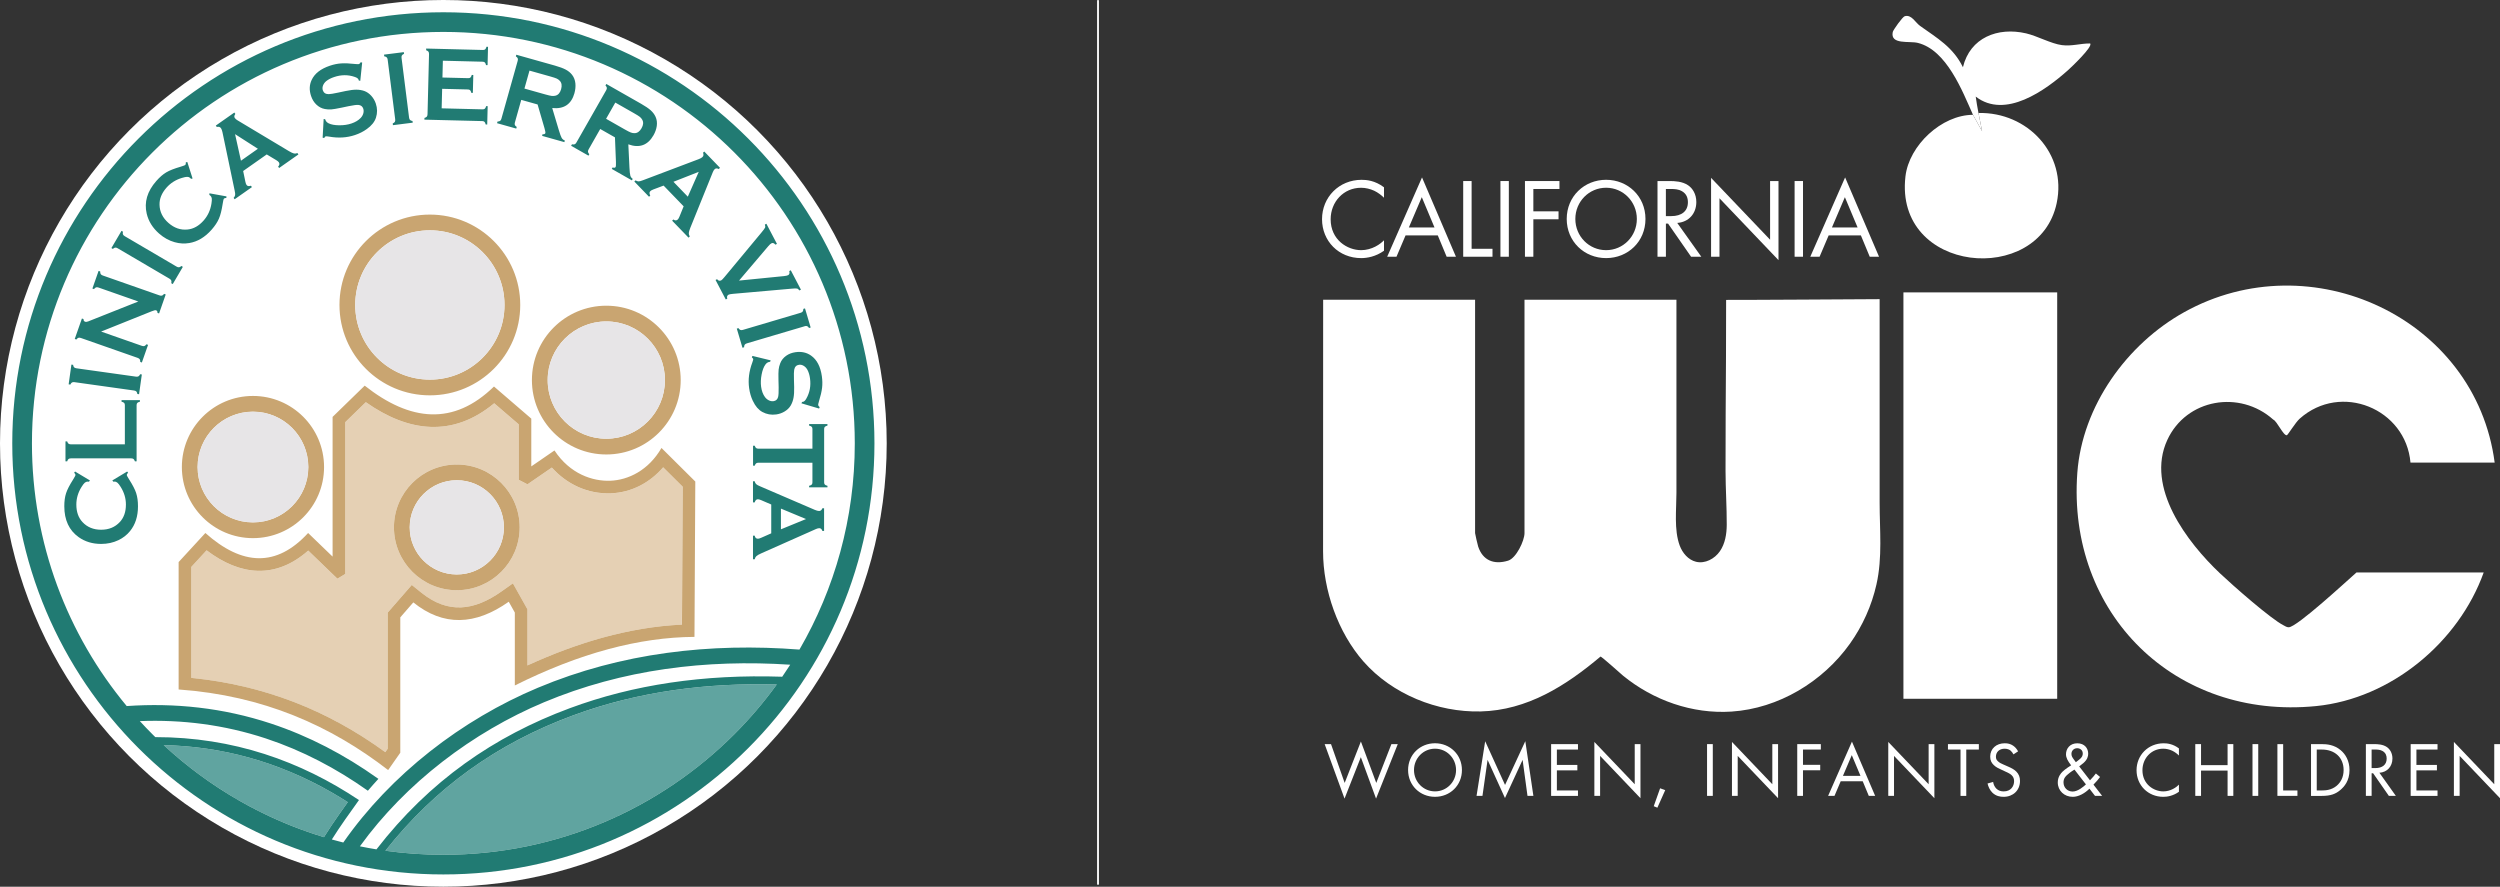 <svg xmlns="http://www.w3.org/2000/svg" id="Layer_2" data-name="Layer 2" viewBox="0 0 1365.72 484.4"><rect x="0" y="0" width="1365.72" height="484.4" fill="#333333" stroke="none"/><defs><style>      .cls-1, .cls-2 {        fill: none;      }      .cls-2 {        stroke: #fff;        stroke-miterlimit: 10;      }      .cls-3 {        fill: #c9a571;      }      .cls-4 {        fill: #e5d0b4;      }      .cls-5 {        fill: #60a4a0;      }      .cls-6 {        fill: #fff;      }      .cls-7 {        fill: #e7e5e7;      }      .cls-8 {        fill: #217b73;      }    </style></defs><g id="Layer_1-2" data-name="Layer 1"><g id="Fhf0kh"><g><path class="cls-6" d="M1362.82,252.73h-46c-2.55-29.49-38.02-44.04-60.52-24.02-2.32,2.06-6.44,8.89-6.99,9.03-1.88.48-5.32-7.6-7.47-8.53-18.29-16.34-47.49-11.4-57.88,11.17-11.94,25.94,10.8,55.82,28.84,72.87,6.62,6.26,27.58,24.78,34.67,28.35.96.48,1.66,1.07,2.84,1.07,4.43,0,31.82-25.39,37-29.93h69.5c-13.69,38.18-50.68,68.91-91.52,72.98-77.02,7.67-136.16-50.42-130.47-127.47,2.69-36.36,26.98-70.23,58.32-87.68,69.25-38.59,159.37,3.18,169.67,82.17Z"></path><rect class="cls-6" x="1039.82" y="159.73" width="84" height="222"></rect><path class="cls-6" d="M1077.82,62.73l4.99,8.99c-.66-3.31-1.38-6.67-1.99-9.99,26.77-.62,48.42,22.27,42.73,49.22-9.67,45.76-88.82,38.44-82.62-14.62,1.98-16.94,19.75-33.54,36.89-33.61Z"></path><path class="cls-6" d="M1077.82,62.73c-5.79-12.95-14.36-35.41-30.19-39.31-4.58-1.13-15.14,1.15-13.64-5.94.23-1.1,5.31-8.26,6.53-8.62,3.71-1.1,5.76,3.41,8.39,5.29,9.37,6.7,18.02,11.57,23.42,22.58,3.85-16.2,19.07-22.09,34.5-18.5,6.12,1.42,13.68,5.65,19.57,6.42,5.45.71,10.11-.96,15.41-.91,1.78,1.59-10.43,13.12-11.98,14.51-12.55,11.2-34.4,26.98-50.52,14.51.39,2.98.96,6.01,1.51,8.98.61,3.32,1.33,6.68,1.99,9.99l-4.99-8.99Z"></path></g></g><g><path class="cls-6" d="M756.06,108.02c-1.3-1.3-3.29-2.85-5.39-3.84-2.17-.99-4.71-1.61-7.13-1.61-9.55,0-16.62,7.69-16.62,17.23,0,11.22,9.11,16.86,16.68,16.86,2.79,0,5.52-.81,7.69-1.92,2.36-1.18,4.03-2.73,4.77-3.47v5.7c-4.59,3.29-9.36,4.03-12.46,4.03-12.28,0-21.39-9.3-21.39-21.26s9.24-21.51,21.64-21.51c2.48,0,7.25.31,12.21,4.09v5.7Z"></path><path class="cls-6" d="M785.45,128.6h-17.61l-4.96,11.66h-5.08l19.03-43.34,18.54,43.34h-5.08l-4.84-11.66ZM783.65,124.26l-6.94-16.55-7.07,16.55h14.01Z"></path><path class="cls-6" d="M803.92,98.9v37.01h11.41v4.34h-16v-41.35h4.59Z"></path><path class="cls-6" d="M824.26,98.9v41.35h-4.59v-41.35h4.59Z"></path><path class="cls-6" d="M851.91,103.24h-14.26v12.21h13.76v4.34h-13.76v20.46h-4.59v-41.35h18.85v4.34Z"></path><path class="cls-6" d="M855.88,119.61c0-12.34,9.61-21.39,21.51-21.39s21.51,9.05,21.51,21.39-9.55,21.39-21.51,21.39-21.51-9.11-21.51-21.39ZM860.59,119.61c0,9.49,7.5,17.05,16.8,17.05s16.8-7.56,16.8-17.05-7.5-17.05-16.8-17.05-16.8,7.56-16.8,17.05Z"></path><path class="cls-6" d="M912.11,98.9c2.79,0,6.94.19,10.04,2.29,2.42,1.61,4.53,4.77,4.53,9.18,0,6.32-4.15,10.97-10.42,11.41l13.14,18.47h-5.58l-12.58-18.1h-1.18v18.1h-4.59v-41.35h6.63ZM910.06,118.06h2.91c5.7,0,9.11-2.73,9.11-7.56,0-2.29-.68-4.59-3.29-6.08-1.86-1.05-3.97-1.18-5.95-1.18h-2.79v14.82Z"></path><path class="cls-6" d="M934.74,140.25v-43.09l32.24,33.79v-32.05h4.59v43.21l-32.24-33.79v31.93h-4.59Z"></path><path class="cls-6" d="M984.96,98.9v41.35h-4.59v-41.35h4.59Z"></path><path class="cls-6" d="M1016.58,128.6h-17.61l-4.96,11.66h-5.08l19.03-43.34,18.54,43.34h-5.08l-4.84-11.66ZM1014.78,124.26l-6.94-16.55-7.07,16.55h14.01Z"></path></g><g><path class="cls-6" d="M727.12,406.5l7.46,21.2,8.86-22.64,8.4,22.64,8.27-21.2h3.48l-11.87,29.77-8.31-22.64-8.91,22.64-10.86-29.77h3.48Z"></path><path class="cls-6" d="M769.22,420.66c0-8.44,6.57-14.63,14.71-14.63s14.71,6.19,14.71,14.63-6.53,14.63-14.71,14.63-14.71-6.23-14.71-14.63ZM772.45,420.66c0,6.49,5.13,11.66,11.49,11.66s11.49-5.17,11.49-11.66-5.13-11.66-11.49-11.66-11.49,5.17-11.49,11.66Z"></path><path class="cls-6" d="M806.62,434.78l4.71-29.85,10.86,23.88,11.07-23.92,4.41,29.89h-3.22l-2.67-19.68-9.63,20.86-9.5-20.86-2.8,19.68h-3.22Z"></path><path class="cls-6" d="M862.03,409.47h-11.53v8.4h11.19v2.97h-11.19v10.98h11.53v2.97h-14.67v-28.28h14.67v2.97Z"></path><path class="cls-6" d="M870.98,434.78v-29.47l22.05,23.11v-21.92h3.14v29.55l-22.05-23.11v21.84h-3.14Z"></path><path class="cls-6" d="M906.89,430.63l2.8,1.02-4.28,9.58-1.99-.81,3.48-9.79Z"></path><path class="cls-6" d="M935.68,406.5v28.28h-3.14v-28.28h3.14Z"></path><path class="cls-6" d="M946.15,434.78v-29.47l22.05,23.11v-21.92h3.14v29.55l-22.05-23.11v21.84h-3.14Z"></path><path class="cls-6" d="M994.7,409.47h-9.75v8.35h9.41v2.97h-9.41v13.99h-3.14v-28.28h12.89v2.97Z"></path><path class="cls-6" d="M1017.59,426.81h-12.04l-3.39,7.97h-3.48l13.02-29.64,12.68,29.64h-3.48l-3.31-7.97ZM1016.36,423.84l-4.75-11.32-4.83,11.32h9.58Z"></path><path class="cls-6" d="M1031.54,434.78v-29.47l22.05,23.11v-21.92h3.14v29.55l-22.05-23.11v21.84h-3.14Z"></path><path class="cls-6" d="M1074.15,409.47v25.32h-3.14v-25.32h-6.87v-2.97h16.88v2.97h-6.87Z"></path><path class="cls-6" d="M1099.93,412.1c-.38-.76-1.02-1.61-1.65-2.12-.55-.42-1.57-.97-3.18-.97-2.8,0-4.75,1.74-4.75,4.37,0,1.1.3,1.74,1.06,2.46.85.85,1.91,1.31,2.97,1.78l2.71,1.19c1.65.72,3.18,1.48,4.37,2.67,1.44,1.44,2.04,3.09,2.04,5.13,0,5.21-3.86,8.69-8.95,8.69-1.87,0-4.2-.38-6.15-2.29-1.4-1.36-2.25-3.31-2.63-5l3.05-.85c.21,1.48.89,2.76,1.7,3.6,1.23,1.23,2.63,1.57,4.07,1.57,3.86,0,5.68-2.76,5.68-5.6,0-1.27-.38-2.38-1.4-3.31-.81-.76-1.91-1.27-3.39-1.95l-2.54-1.19c-1.1-.51-2.5-1.1-3.77-2.33-1.23-1.19-1.95-2.5-1.95-4.62,0-4.37,3.35-7.29,7.93-7.29,1.74,0,3.14.34,4.54,1.27,1.15.76,2.12,1.91,2.76,3.14l-2.5,1.65Z"></path><path class="cls-6" d="M1147.24,424.44c-.76,1.06-1.87,2.42-3.6,4.2l4.75,6.15h-3.9l-3.05-3.94c-2.46,2.46-5.89,4.45-9.12,4.45-4.62,0-8.18-3.35-8.18-7.84,0-3.05,1.61-4.92,2.54-5.85,1.48-1.48,4.16-3.14,4.75-3.52-1.91-2.46-2.8-4.16-2.8-6.06,0-2.97,2.08-5.98,6.15-5.98s5.98,2.84,5.98,5.68c0,1.31-.38,3.18-2.63,5.13-.72.64-.47.3-2.29,1.82l5.89,7.59c1.53-1.61,2.42-2.63,3.22-3.73l2.29,1.91ZM1133.25,420.41c-2.08,1.27-3.18,2.21-3.99,2.93s-1.99,1.87-1.99,4.07c0,2.8,2.08,5,5,5s6.19-2.88,7.25-3.9l-6.28-8.1ZM1134.01,416.38l1.87-1.44c1.61-1.27,1.91-2.29,1.91-3.27,0-1.99-1.57-2.93-3.05-2.93-1.74,0-3.14,1.31-3.14,3.1,0,1.23.59,2.04,1.14,2.8l1.27,1.74Z"></path><path class="cls-6" d="M1190.32,412.73c-.89-.89-2.25-1.95-3.69-2.63-1.48-.68-3.22-1.1-4.88-1.1-6.53,0-11.36,5.26-11.36,11.79,0,7.68,6.23,11.54,11.41,11.54,1.91,0,3.77-.55,5.26-1.32,1.61-.8,2.76-1.87,3.26-2.37v3.9c-3.14,2.25-6.4,2.76-8.52,2.76-8.4,0-14.63-6.36-14.63-14.54s6.32-14.71,14.8-14.71c1.7,0,4.96.21,8.35,2.8v3.9Z"></path><path class="cls-6" d="M1202.4,417.99h14.5v-11.49h3.14v28.28h-3.14v-13.82h-14.5v13.82h-3.14v-28.28h3.14v11.49Z"></path><path class="cls-6" d="M1233.65,406.5v28.28h-3.14v-28.28h3.14Z"></path><path class="cls-6" d="M1247.26,406.5v25.31h7.8v2.97h-10.94v-28.28h3.14Z"></path><path class="cls-6" d="M1262.48,406.5h5.77c2.84,0,6.87.3,10.43,3.31,2.59,2.16,4.83,5.77,4.83,10.86,0,5.94-2.93,9.12-4.96,10.86-2.59,2.21-5.3,3.27-10.35,3.27h-5.72v-28.28ZM1265.61,431.82h2.76c2.25,0,5.34-.25,8.1-2.54,2.12-1.78,3.82-4.58,3.82-8.61,0-6.79-4.75-11.2-11.92-11.2h-2.76v22.35Z"></path><path class="cls-6" d="M1296.99,406.5c1.91,0,4.75.13,6.87,1.57,1.65,1.1,3.1,3.27,3.1,6.28,0,4.33-2.84,7.51-7.12,7.8l8.99,12.64h-3.82l-8.61-12.38h-.81v12.38h-3.14v-28.28h4.54ZM1295.59,419.6h1.99c3.9,0,6.23-1.87,6.23-5.17,0-1.57-.47-3.14-2.25-4.16-1.27-.72-2.71-.81-4.07-.81h-1.91v10.13Z"></path><path class="cls-6" d="M1331.59,409.47h-11.53v8.4h11.2v2.97h-11.2v10.98h11.53v2.97h-14.67v-28.28h14.67v2.97Z"></path><path class="cls-6" d="M1340.53,434.78v-29.47l22.05,23.11v-21.92h3.14v29.55l-22.05-23.11v21.84h-3.14Z"></path></g><path class="cls-6" d="M942.96,163.84c.05,20.78-.14,41.56-.25,62.33-.06,10.29-.09,20.58-.07,30.87s.7,19.77.66,29.63c-.02,5.05-.87,10.29-3.73,14.45s-8.12,6.96-13.04,5.77c-4.27-1.03-7.44-4.81-8.95-8.93-3.14-8.56-1.76-19.63-1.76-28.71v-94.42c0-.57,0-11.1,0-11.1h-83v127.5c0,4.16-4.53,13.7-8.95,15.05-7.71,2.37-13.86-.1-16.37-7.73-.29-.88-1.68-6.91-1.68-7.32v-127.5h-83s-.04,137.51-.04,137.54c0,21.09,8.15,44.26,22.07,60.1,15.71,17.88,40.36,27.84,64.01,27.28,25.45-.61,46.57-14.05,65.46-29.96.38-.32,11.21,9.51,12.31,10.4,16.53,13.5,37.84,21.03,59.24,19.64,25.7-1.68,49.91-16.26,64.74-37.11,6.91-9.71,11.88-20.79,14.49-32.42,3.32-14.73,1.72-29.73,1.72-44.67v-111.11s-83.75.52-83.85.41Z"></path><g><circle class="cls-6" cx="242.2" cy="242.2" r="242.2"></circle><g><polygon class="cls-1" points="381.72 93.89 367.89 99.32 375.75 107.45 381.72 93.89"></polygon><path class="cls-1" d="M344.62,72.39c.67.26,1.37.38,2.07.36,1.51-.03,2.77-.94,3.78-2.7,1-1.76,1.14-3.31.39-4.62-.34-.63-.79-1.17-1.34-1.6-.55-.44-1.6-1.09-3.14-1.97l-10.24-5.83-5.04,8.86,10.24,5.83c1.51.86,2.61,1.42,3.29,1.67Z"></path><path class="cls-1" d="M301.42,52.4c.72.09,1.42.04,2.09-.15,1.46-.39,2.46-1.57,3.02-3.53.55-1.95.31-3.48-.73-4.58-.49-.53-1.05-.94-1.69-1.23-.64-.29-1.82-.67-3.52-1.15l-11.34-3.19-2.76,9.81,11.34,3.19c1.67.47,2.87.75,3.59.83Z"></path><polygon class="cls-1" points="426.61 289.16 440.33 283.56 426.61 277.85 426.61 289.16"></polygon><polygon class="cls-1" points="140.88 81.28 128.4 73.28 131.63 87.79 140.88 81.28"></polygon><path class="cls-1" d="M147.89,395.22c20.91,6.89,40.35,17.15,58.28,29.88l.53.38c-1.95,2.13-3.87,4.29-5.74,6.48-17.16-12.16-35.77-21.97-55.77-28.57-22.79-7.52-45.81-10.36-68.81-9.47,2.24,2.45,4.54,4.85,6.89,7.2.52.52,1.04,1.03,1.57,1.55,42.61-.01,79.39,13.12,111.25,34.38-5.01,6.99-10.29,14.32-14.82,21.54,2.07.58,4.16,1.13,6.25,1.66,26.01-37.31,64.84-67.15,106.31-84.55,45.6-19.13,94.29-24.62,142.88-20.85,19.22-33.12,30.23-71.6,30.23-112.66,0-62.06-25.16-118.25-65.83-158.93-40.67-40.67-96.86-65.83-158.93-65.83s-118.25,25.16-158.93,65.83C42.6,123.94,17.44,180.13,17.44,242.2c0,54.56,19.44,104.57,51.77,143.5,26.29-1.82,52.64.93,78.68,9.52ZM379.38,347.92c-30.15.19-62.82,8.89-98.14,26.54v-39.82l-3.32-5.92c-18.34,12.97-35.74,13.59-52.14.36l-7.11,8.17v73.95c-2.21,3.16-4.42,6.32-6.64,9.48-31.29-24.21-68.12-40.71-114.45-44.03v-69.6l14.61-15.88c20.07,17.91,38.85,18.84,56.13,0l13.37,12.9v-76.32c5.85-5.69,11.69-11.38,17.54-17.07,24.87,19.63,48.57,22,70.63.47l20.38,17.54v26.1l12.66-8.71c8.49,12.89,20.85,16.9,30.5,16.54,9.81-.37,20.85-5.64,27.96-17.91l18.47,18.34c-.15,28.29-.3,56.58-.45,84.86ZM290.58,207.63c0-22.44,18.2-40.64,40.64-40.64s40.64,18.2,40.64,40.64-18.19,40.63-40.64,40.63-40.64-18.2-40.64-40.63ZM450.21,290.03h-.93c-.32-1.01-.88-1.51-1.68-1.51-.54,0-1.18.16-1.87.48l-29.91,13.29c-1.27.57-2.13,1.06-2.6,1.49-.47.43-.77,1-.92,1.71h-.93v-12.89h.93c.21,1.13.8,1.68,1.77,1.68.41,0,1-.17,1.78-.52l5.49-2.43v-15.75l-5.49-2.37c-.77-.32-1.36-.49-1.8-.49-.84,0-1.43.58-1.75,1.72h-.93v-11.55h.93c.15.68.42,1.2.8,1.56.38.36,1.12.77,2.21,1.22l29.83,12.84c.95.41,1.71.61,2.28.61.87,0,1.49-.49,1.87-1.48h.93v12.38ZM452.03,232.49c-.69.18-1.16.41-1.42.67-.26.27-.39.65-.39,1.16v29.21c0,.52.13.93.39,1.2.26.27.73.5,1.42.66v.84h-10.02v-.84c.69-.17,1.17-.39,1.42-.66.26-.27.39-.67.39-1.2v-10.76h-29.43c-.59,0-1.04.12-1.34.36-.3.24-.54.65-.74,1.27h-.93v-10.9h.93c.19.61.44,1.03.74,1.26.3.24.75.36,1.34.36h29.43v-10.79c0-.51-.13-.9-.39-1.17-.25-.27-.73-.5-1.42-.66v-.84h10.02v.84ZM448.97,205.57c.31,2.21.35,4.31.12,6.28-.23,1.98-.81,4.49-1.75,7.53-.29,1.04-.42,1.66-.39,1.89.05.35.32.73.82,1.15l-.32.77-9.63-2.86.35-.77c.18,0,.34-.02.46-.04.63-.09,1.26-.68,1.85-1.76,1.9-3.33,2.57-7.03,2.01-11.08-.25-1.79-.71-3.34-1.4-4.64-.52-.94-1.19-1.67-2.04-2.18-.84-.51-1.7-.71-2.58-.58-1.45.2-2.33,1.13-2.63,2.77-.16.85-.19,2.63-.12,5.34l.11,4.04c.05,2.4-.06,4.37-.35,5.9-.29,1.53-.79,2.92-1.51,4.17-.76,1.28-1.84,2.36-3.25,3.23-1.42.88-2.98,1.44-4.69,1.68-2.7.38-5.22-.07-7.55-1.34-2.11-1.15-3.85-3.16-5.18-6.02-1.01-2.13-1.7-4.47-2.05-7.02-.64-4.57-.05-9.26,1.76-14.06.36-1.01.52-1.61.49-1.8-.03-.22-.29-.53-.76-.95l.31-.79,9.96,2.43-.29.79c-.16.02-.29.04-.37.05-.85.12-1.57.59-2.18,1.41-.93,1.25-1.64,3.09-2.1,5.49-.47,2.41-.55,4.64-.27,6.7.31,2.25,1.01,4.11,2.07,5.57.6.81,1.32,1.43,2.17,1.84.85.42,1.7.56,2.55.44,1.28-.18,2.11-.92,2.48-2.23.25-.92.35-2.7.31-5.37l-.1-3.97c-.06-2.65-.03-4.55.09-5.67.12-1.12.41-2.26.86-3.43.63-1.66,1.73-3.05,3.3-4.16,1.42-1.01,3.11-1.65,5.08-1.93,3.26-.46,6.09.17,8.5,1.88,3.18,2.24,5.14,6.01,5.88,11.29ZM438.51,170.2c.22-.31.34-.78.35-1.42l.89-.27,3.1,10.45-.89.26c-.34-.54-.68-.87-1.06-1.01-.37-.14-.82-.13-1.37.03l-31.51,9.33c-.57.17-.96.41-1.19.73-.24.33-.34.79-.34,1.41l-.89.26-3.1-10.45.89-.27c.36.53.71.87,1.07,1,.36.14.82.13,1.39-.04l31.51-9.33c.55-.16.93-.4,1.16-.72ZM395.77,151.36l20.09-24.19c1.19-1.43,1.89-2.36,2.07-2.78.19-.42.15-.99-.1-1.71l.83-.43,5.77,11-.83.43c-.74-.88-1.47-1.13-2.19-.75-.47.25-1.05.76-1.71,1.56l-15.98,18.8,24.55-2.45c1.03-.1,1.79-.27,2.26-.51.72-.38.93-1.13.62-2.24l.83-.43,5.55,10.59-.83.43c-.45-.61-.9-.96-1.35-1.05-.45-.09-1.61-.04-3.46.12l-31.32,2.76c-1.33.12-2.16.27-2.5.44-.86.45-1.11,1.19-.76,2.22l-.83.43-5.58-10.65.83-.43c.65.87,1.41,1.08,2.29.62.32-.17.91-.76,1.76-1.79ZM383.74,85.8c.63-.61.74-1.39.32-2.37l.67-.65,8.6,8.9-.67.65c-.93-.5-1.68-.47-2.26.08-.39.38-.73.93-1.01,1.65l-12.27,30.34c-.52,1.29-.8,2.24-.84,2.88-.04.63.14,1.25.53,1.87l-.67.65-8.96-9.27.67-.65c.94.66,1.74.66,2.44-.02.29-.28.6-.82.92-1.61l2.26-5.56-10.95-11.33-5.6,2.1c-.77.3-1.32.59-1.63.9-.61.59-.63,1.41-.06,2.45l-.67.65-8.03-8.31.67-.65c.58.38,1.14.58,1.66.57.52,0,1.34-.22,2.44-.66l30.37-11.49c.97-.37,1.65-.75,2.07-1.15ZM314.91,77.86l16.26-28.56c.29-.52.41-.96.35-1.34-.06-.38-.3-.8-.74-1.27l.46-.81,19,10.82c2.32,1.32,4.06,2.51,5.26,3.58,1.19,1.07,2.08,2.27,2.66,3.58.68,1.53.89,3.19.64,4.99-.26,1.73-.85,3.4-1.77,5.02-3.14,5.52-7.73,7.17-13.77,4.99l.61,12.65c.1,2.22.27,3.69.49,4.44.22.74.66,1.33,1.32,1.78l-.46.81-10.98-6.25.46-.81c.83.29,1.37.21,1.63-.24.17-.29.23-1.21.18-2.75l-.54-13.44-8.05-4.58-6.36,11.18c-.28.5-.39.94-.33,1.33.05.4.3.81.73,1.25l-.46.81-9.47-5.39.46-.81c.63.13,1.11.13,1.47-.02.35-.14.68-.46.96-.96ZM271.78,66.39c.64-.02,1.11-.14,1.42-.37.31-.23.54-.61.7-1.16l8.9-31.63c.16-.57.16-1.03.02-1.39-.15-.35-.48-.71-1.02-1.05l.25-.9,21.04,5.92c2.56.72,4.55,1.46,5.96,2.21,1.41.75,2.56,1.7,3.45,2.83,1.02,1.32,1.63,2.88,1.82,4.69.16,1.74,0,3.51-.51,5.3-1.72,6.11-5.78,8.82-12.16,8.15l3.63,12.13c.64,2.12,1.15,3.52,1.54,4.19.39.67.96,1.14,1.72,1.41l-.25.9-12.16-3.42.25-.9c.87.08,1.39-.13,1.53-.63.09-.33-.07-1.23-.49-2.71l-3.76-12.92-8.92-2.51-3.49,12.38c-.15.55-.16,1,0,1.37.15.37.49.71,1.01,1.04l-.25.9-10.49-2.95.25-.9ZM284.21,166.59c0,27.27-22.11,49.37-49.37,49.37s-49.38-22.11-49.38-49.37,22.11-49.37,49.38-49.37,49.37,22.11,49.37,49.37ZM231.87,64.42c.62-.18,1.04-.41,1.29-.71.24-.29.38-.74.39-1.33l.82-32.82c.01-.59-.1-1.04-.32-1.35-.23-.31-.64-.57-1.25-.77l.02-.93,31.05.78c.52.01.91-.11,1.19-.37.28-.27.52-.72.7-1.39l.84.02-.25,10.02-.84-.02c-.15-.67-.36-1.14-.63-1.42-.26-.27-.65-.41-1.16-.43l-21.78-.55-.23,9.2,14.14.35c.51.01.9-.11,1.18-.37.28-.25.52-.72.7-1.39l.84.02-.25,9.78-.84-.02c-.15-.66-.36-1.14-.63-1.41-.26-.28-.65-.42-1.16-.44l-14.14-.35-.27,10.66,22.41.56c.52.01.91-.11,1.19-.37.28-.25.52-.72.7-1.39l.84.02-.25,10.02-.84-.02c-.15-.68-.36-1.16-.63-1.42-.26-.27-.65-.41-1.17-.43l-31.67-.79.02-.93ZM220.61,28.47l.12.92c-.58.25-.97.53-1.17.88-.2.34-.26.79-.19,1.35l4.11,32.61c.07.59.25,1.01.53,1.29.28.29.73.47,1.34.56l.12.93-10.81,1.36-.12-.93c.58-.27.97-.56,1.16-.89.2-.33.26-.79.19-1.37l-4.11-32.6c-.07-.57-.25-.99-.52-1.26-.27-.27-.72-.47-1.35-.57l-.12-.92,10.81-1.36ZM170.23,43.75c1.62-3.53,4.96-6.15,10.02-7.84,2.11-.71,4.17-1.13,6.15-1.26,1.99-.13,4.56-.02,7.73.34,1.07.1,1.71.11,1.93.04.34-.11.66-.45.98-1.01l.81.18-1.04,9.99-.82-.21c-.04-.18-.08-.33-.12-.44-.2-.61-.9-1.11-2.07-1.5-3.63-1.26-7.38-1.25-11.26.06-1.71.57-3.15,1.31-4.31,2.22-.83.69-1.42,1.48-1.77,2.41-.35.91-.38,1.8-.1,2.64.47,1.39,1.54,2.09,3.2,2.08.87,0,2.62-.29,5.27-.86l3.95-.84c2.35-.49,4.31-.74,5.87-.74s3.01.24,4.38.72c1.4.52,2.65,1.38,3.77,2.61,1.12,1.23,1.96,2.66,2.51,4.3.87,2.59.89,5.15.07,7.67-.74,2.29-2.4,4.36-4.97,6.19-1.91,1.39-4.08,2.49-6.52,3.3-4.38,1.47-9.09,1.75-14.14.85-1.06-.17-1.68-.22-1.86-.16-.21.07-.47.38-.8.92l-.84-.16.56-10.23.83.14c.05.16.09.28.12.35.27.81.87,1.44,1.78,1.89,1.4.69,3.33,1.04,5.78,1.06,2.46.02,4.67-.31,6.64-.97,2.15-.72,3.85-1.74,5.1-3.06.69-.73,1.16-1.56,1.41-2.47.25-.91.24-1.78-.03-2.59-.41-1.22-1.29-1.9-2.65-2.03-.95-.08-2.72.15-5.33.68l-3.89.82c-2.6.54-4.47.86-5.59.95-1.12.09-2.3.01-3.53-.22-1.74-.32-3.31-1.14-4.69-2.48-1.25-1.21-2.2-2.76-2.83-4.64-1.05-3.12-.95-6.02.3-8.7ZM177.03,255.14c0,21.45-17.39,38.84-38.84,38.84s-38.84-17.39-38.84-38.84,17.39-38.84,38.84-38.84,38.84,17.39,38.84,38.84ZM128.02,61.48l.54.76c-.64.85-.73,1.59-.27,2.24.31.45.81.87,1.47,1.26l28.08,16.82c1.2.71,2.09,1.14,2.71,1.27.62.14,1.26.06,1.93-.23l.54.76-10.54,7.41-.54-.76c.8-.82.92-1.62.36-2.41-.23-.33-.72-.72-1.44-1.16l-5.14-3.09-12.88,9.06,1.21,5.85c.18.81.38,1.39.63,1.75.49.69,1.29.83,2.41.44l.54.76-9.45,6.64-.54-.76c.47-.52.74-1.04.82-1.55.08-.52-.01-1.36-.27-2.51l-6.65-31.78c-.21-1.01-.48-1.75-.81-2.22-.5-.71-1.26-.94-2.29-.68l-.54-.76,10.13-7.12ZM85.39,98.86c1.83-2.08,3.64-3.65,5.43-4.71,1.78-1.06,4.38-2.08,7.76-3.06,1.6-.47,2.5-.83,2.7-1.06.2-.23.28-.69.22-1.37l.83-.16,2.87,9.01-.84.18c-.2-.23-.38-.4-.54-.55-.41-.36-.93-.54-1.58-.54-.65,0-1.59.19-2.82.57-3.42,1.02-6.24,2.8-8.47,5.34-2.64,3-3.9,6.13-3.8,9.39.1,3.82,1.73,7.12,4.89,9.89,3.16,2.78,6.63,3.97,10.44,3.58,3.24-.32,6.18-1.97,8.82-4.98,2.23-2.54,3.63-5.57,4.2-9.09.21-1.28.28-2.23.2-2.87-.08-.64-.33-1.14-.75-1.51-.15-.13-.35-.29-.59-.45l.05-.88,9.3,1.68-.05.84c-.69.03-1.13.17-1.33.4-.2.23-.44,1.17-.69,2.84-.53,3.44-1.2,6.14-2.04,8.07-.84,1.94-2.16,3.95-3.99,6.03-3.64,4.14-7.72,6.57-12.23,7.31-2.64.45-5.3.29-7.97-.46-3.07-.86-5.9-2.42-8.5-4.71-3.54-3.11-5.79-6.74-6.77-10.89-1.47-6.24.28-12.19,5.25-17.84ZM66.38,126.12l.8.47c-.16.61-.17,1.09-.01,1.46.15.36.46.69.96.98l28.34,16.63c.51.3.96.42,1.35.37.4-.05.81-.29,1.26-.72l.81.47-5.52,9.4-.81-.47c.14-.63.15-1.11,0-1.47-.14-.36-.46-.69-.97-.99l-28.34-16.64c-.49-.29-.93-.41-1.31-.35-.38.05-.81.28-1.28.72l-.8-.47,5.52-9.4ZM44.76,174l.88.31c-.05.76.24,1.24.88,1.46.43.15.97.09,1.65-.17l27.4-10.89-21.73-7.62c-.54-.19-.99-.22-1.35-.1-.36.12-.74.44-1.12.95l-.88-.31,3.38-9.64.88.31c-.03.64.07,1.11.28,1.44.21.32.58.58,1.12.77l31.01,10.87c.56.2,1.02.23,1.38.1.36-.12.73-.44,1.12-.95l.88.31-3.63,10.37-.88-.31c.07-.73-.19-1.21-.8-1.42-.36-.12-1.12.05-2.29.52l-27.69,11.11,22.26,7.8c.56.19,1.02.23,1.38.1.36-.12.73-.44,1.12-.95l.88.31-3.38,9.64-.88-.31c.02-.64-.07-1.12-.28-1.44-.21-.32-.59-.58-1.15-.78l-31.01-10.87c-.54-.19-.99-.22-1.35-.1-.36.12-.74.43-1.12.95l-.88-.31,3.92-11.18ZM39.01,199.17l.92.13c.09.63.26,1.08.55,1.35.27.28.69.46,1.26.54l32.54,4.56c.59.08,1.05.02,1.39-.18.35-.2.64-.58.9-1.14l.92.13-1.51,10.79-.92-.13c-.11-.63-.29-1.08-.55-1.36-.27-.27-.69-.46-1.28-.54l-32.54-4.56c-.57-.08-1.02-.02-1.35.17-.33.19-.64.57-.91,1.15l-.92-.13,1.51-10.79ZM35.77,241.13h.93c.18.61.41,1.03.73,1.26.31.24.76.36,1.35.36h29.43v-21.44c0-.53-.13-.93-.4-1.2-.26-.27-.73-.5-1.41-.66v-.84h10.02v.84c-.68.17-1.14.39-1.41.66-.26.27-.4.67-.4,1.2v30.72h-.93c-.19-.61-.44-1.03-.74-1.27-.3-.23-.75-.36-1.34-.36h-32.83c-.59,0-1.04.12-1.34.36-.3.24-.55.66-.74,1.27h-.93v-10.9ZM42.96,293.42c-5.22-3.72-7.84-9.34-7.84-16.87,0-2.77.32-5.14.97-7.12.64-1.97,1.91-4.45,3.81-7.42.89-1.41,1.33-2.28,1.33-2.59s-.24-.7-.74-1.18l.51-.66,8.11,4.87-.52.69c-.3-.04-.55-.05-.77-.05-.54,0-1.06.21-1.54.64-.49.43-1.07,1.19-1.75,2.29-1.89,3.02-2.83,6.23-2.83,9.6,0,4,1.12,7.19,3.34,9.56,2.6,2.8,6,4.2,10.2,4.2s7.6-1.4,10.2-4.2c2.22-2.37,3.34-5.56,3.34-9.56,0-3.38-.95-6.58-2.84-9.6-.68-1.1-1.26-1.86-1.75-2.29-.49-.43-1-.64-1.55-.64-.2,0-.46.02-.74.05l-.54-.69,8.1-4.87.52.66c-.5.48-.74.87-.74,1.18s.45,1.17,1.36,2.59c1.87,2.93,3.15,5.4,3.8,7.41.65,2.01.98,4.39.98,7.16,0,5.51-1.46,10.03-4.36,13.57-1.69,2.08-3.79,3.72-6.29,4.92-2.87,1.38-6.03,2.07-9.49,2.07-4.71,0-8.8-1.24-12.27-3.71Z"></path><path class="cls-1" d="M297.17,383.64c-38.89,16.32-75.51,44.05-100.56,78.69,2.99.62,6.01,1.17,9.04,1.67,29.05-37.49,64.36-61.81,105.63-77.12,34.67-12.86,73.03-18.61,116.04-17.19,1.49-2.16,2.95-4.35,4.37-6.57-45.78-3.02-91.57,2.5-134.52,20.52Z"></path><path class="cls-4" d="M333.66,269.5c-12.61.47-24.03-4.96-32.21-14.07l-13.31,9.15-4.78-2.46v-30.29l-13.39-11.52c-22.57,18.73-46.78,15.88-70.15-.6-3.75,3.65-7.5,7.29-11.24,10.94v82.93l-4.3,2.55-15.91-15.35c-17.71,15.61-37,13.93-55.52-.14l-8.38,9.1v60.59c39.31,3.89,74.17,17.4,106,40.57.44-.62.87-1.25,1.31-1.87v-74.36l13.16-15.11,5.16,4.16c14.7,11.85,28.93,9.92,43.85-.62l6.24-4.41,7.93,14.16v30.68c26.56-12.19,55.16-20.95,84.4-22.3.13-25.1.26-50.2.39-75.31l-10.68-10.61c-7.2,8.34-17.19,13.78-28.59,14.2ZM249.55,322.42c-18.96,0-34.34-15.38-34.34-34.34s15.38-34.34,34.34-34.34,34.34,15.38,34.34,34.34-15.38,34.34-34.34,34.34Z"></path><path class="cls-5" d="M189.98,438.2c-2.91-1.86-5.86-3.65-8.85-5.36-29.61-16.99-60.32-25.08-91.71-25.79,24.68,22.88,54.5,40.28,87.54,50.29,2.77-4.48,5.75-8.84,8.68-13.01,1.44-2.05,2.89-4.09,4.34-6.12Z"></path><path class="cls-5" d="M312.78,390.92c-41.61,15.44-75.16,39.56-102.24,73.83,10.34,1.46,20.91,2.21,31.66,2.21,62.07,0,118.26-25.16,158.93-65.83,8.43-8.43,16.2-17.53,23.21-27.21-37.86-.96-75.59,3.66-111.56,17Z"></path><path class="cls-3" d="M138.19,293.98c21.45,0,38.84-17.39,38.84-38.84s-17.39-38.84-38.84-38.84-38.84,17.39-38.84,38.84,17.39,38.84,38.84,38.84ZM138.19,224.9c16.7,0,30.24,13.54,30.24,30.24s-13.54,30.23-30.24,30.23-30.24-13.54-30.24-30.23,13.54-30.24,30.24-30.24ZM234.83,215.97c27.27,0,49.37-22.11,49.37-49.37s-22.11-49.37-49.37-49.37-49.38,22.11-49.38,49.37,22.11,49.37,49.38,49.37ZM234.83,125.83c22.52,0,40.77,18.25,40.77,40.77s-18.25,40.77-40.77,40.77-40.77-18.25-40.77-40.77,18.25-40.77,40.77-40.77ZM331.22,248.27c22.44,0,40.64-18.2,40.64-40.63s-18.19-40.64-40.64-40.64-40.64,18.2-40.64,40.64,18.2,40.63,40.64,40.63ZM331.22,175.6c17.69,0,32.03,14.34,32.03,32.03s-14.34,32.03-32.03,32.03-32.03-14.34-32.03-32.03,14.34-32.03,32.03-32.03ZM361.36,244.71c-7.1,12.27-18.15,17.54-27.96,17.91-9.65.36-22-3.65-30.5-16.54l-12.66,8.71v-26.1l-20.38-17.54c-22.07,21.54-45.76,19.16-70.63-.47-5.85,5.69-11.69,11.38-17.54,17.07v76.32l-13.37-12.9c-17.28,18.84-36.06,17.91-56.13,0l-14.61,15.88v69.6c46.33,3.32,83.16,19.83,114.45,44.03,2.21-3.16,4.42-6.32,6.64-9.48v-73.95l7.11-8.17c16.4,13.22,33.8,12.61,52.14-.36l3.32,5.92v39.82c35.32-17.65,67.99-26.35,98.14-26.54.15-28.29.3-56.58.45-84.86l-18.47-18.34ZM372.53,341.22c-29.24,1.35-57.84,10.11-84.4,22.3v-30.68l-7.93-14.16-6.24,4.41c-14.92,10.55-29.15,12.48-43.85.62l-5.16-4.16-13.16,15.11v74.36c-.44.62-.87,1.25-1.31,1.87-31.83-23.17-66.69-36.68-106-40.57v-60.59l8.38-9.1c18.52,14.07,37.81,15.75,55.52.14l15.91,15.35,4.3-2.55v-82.93c3.75-3.64,7.49-7.29,11.24-10.94,23.37,16.49,47.58,19.34,70.15.6l13.39,11.52v30.29l4.78,2.46,13.31-9.15c8.17,9.11,19.6,14.53,32.21,14.07,11.4-.42,21.4-5.86,28.59-14.2l10.68,10.61c-.13,25.1-.26,50.21-.39,75.31ZM249.55,253.75c-18.96,0-34.34,15.38-34.34,34.34s15.38,34.34,34.34,34.34,34.34-15.38,34.34-34.34-15.38-34.34-34.34-34.34ZM249.55,313.82c-14.21,0-25.73-11.52-25.73-25.73s11.52-25.73,25.73-25.73,25.73,11.52,25.73,25.73-11.52,25.73-25.73,25.73Z"></path><path class="cls-7" d="M168.42,255.14c0,16.7-13.54,30.23-30.24,30.23s-30.24-13.54-30.24-30.23,13.54-30.24,30.24-30.24,30.24,13.54,30.24,30.24ZM234.83,125.83c-22.52,0-40.77,18.25-40.77,40.77s18.25,40.77,40.77,40.77,40.77-18.25,40.77-40.77-18.25-40.77-40.77-40.77ZM331.22,175.6c-17.69,0-32.03,14.34-32.03,32.03s14.34,32.03,32.03,32.03,32.03-14.34,32.03-32.03-14.34-32.03-32.03-32.03ZM249.55,262.35c-14.21,0-25.73,11.52-25.73,25.73s11.52,25.73,25.73,25.73,25.73-11.52,25.73-25.73-11.52-25.73-25.73-25.73Z"></path><path class="cls-8" d="M447.4,279.14c-.57,0-1.33-.2-2.28-.61l-29.83-12.84c-1.1-.46-1.83-.86-2.21-1.22-.38-.36-.64-.88-.8-1.56h-.93v11.55h.93c.32-1.14.9-1.72,1.75-1.72.44,0,1.03.17,1.8.49l5.49,2.37v15.75l-5.49,2.43c-.78.34-1.37.52-1.78.52-.97,0-1.55-.56-1.77-1.68h-.93v12.89h.93c.15-.72.46-1.28.92-1.71.47-.43,1.33-.92,2.6-1.49l29.91-13.29c.7-.32,1.33-.48,1.87-.48.8,0,1.36.5,1.68,1.51h.93v-12.38h-.93c-.38,1-1,1.48-1.87,1.48ZM426.61,289.16v-11.32l13.72,5.71-13.72,5.61ZM411.29,219.05c-1.01-2.13-1.7-4.47-2.05-7.02-.64-4.57-.05-9.26,1.76-14.06.36-1.01.52-1.61.49-1.8-.03-.22-.29-.53-.76-.95l.31-.79,9.96,2.43-.29.79c-.16.02-.29.04-.37.05-.85.12-1.57.59-2.18,1.41-.93,1.25-1.64,3.09-2.1,5.49-.47,2.41-.55,4.64-.27,6.7.31,2.25,1.01,4.11,2.07,5.57.6.81,1.32,1.43,2.17,1.84.85.42,1.7.56,2.55.44,1.28-.18,2.11-.92,2.48-2.23.25-.92.35-2.7.31-5.37l-.1-3.97c-.06-2.65-.03-4.55.09-5.67.12-1.12.41-2.26.86-3.43.63-1.66,1.73-3.05,3.3-4.16,1.42-1.01,3.11-1.65,5.08-1.93,3.26-.46,6.09.17,8.5,1.88,3.18,2.24,5.14,6.01,5.88,11.29.31,2.21.35,4.31.12,6.28-.23,1.98-.81,4.49-1.75,7.53-.29,1.04-.42,1.66-.39,1.89.05.35.32.73.82,1.15l-.32.77-9.63-2.86.35-.77c.18,0,.34-.02.46-.04.63-.09,1.26-.68,1.85-1.76,1.9-3.33,2.57-7.03,2.01-11.08-.25-1.79-.71-3.34-1.4-4.64-.52-.94-1.19-1.67-2.04-2.18-.84-.51-1.7-.71-2.58-.58-1.45.2-2.33,1.13-2.63,2.77-.16.85-.19,2.63-.12,5.34l.11,4.04c.05,2.4-.06,4.37-.35,5.9-.29,1.53-.79,2.92-1.51,4.17-.76,1.28-1.84,2.36-3.25,3.23-1.42.88-2.98,1.44-4.69,1.68-2.7.38-5.22-.07-7.55-1.34-2.11-1.15-3.85-3.16-5.18-6.02ZM439.53,178.24l-31.51,9.33c-.57.17-.96.41-1.19.73-.24.33-.34.79-.34,1.41l-.89.26-3.1-10.45.89-.27c.36.53.71.87,1.07,1,.36.14.82.13,1.39-.04l31.51-9.33c.55-.16.93-.4,1.16-.72.22-.31.34-.78.35-1.42l.89-.27,3.1,10.45-.89.26c-.34-.54-.68-.87-1.06-1.01-.37-.14-.82-.13-1.37.03ZM225.35,66.09l.12.93-10.81,1.36-.12-.93c.58-.27.97-.56,1.16-.89.2-.33.26-.79.19-1.37l-4.11-32.6c-.07-.57-.25-.99-.52-1.26-.27-.27-.72-.47-1.35-.57l-.12-.92,10.81-1.36.12.92c-.58.25-.97.53-1.17.88-.2.34-.26.79-.19,1.35l4.11,32.61c.07.59.25,1.01.53,1.29.28.29.73.47,1.34.56ZM431.89,157.75l-31.32,2.76c-1.33.12-2.16.27-2.5.44-.86.45-1.11,1.19-.76,2.22l-.83.43-5.58-10.65.83-.43c.65.87,1.41,1.08,2.29.62.32-.17.91-.76,1.76-1.79l20.09-24.19c1.19-1.43,1.89-2.36,2.07-2.78.19-.42.15-.99-.1-1.71l.83-.43,5.77,11-.83.43c-.74-.88-1.47-1.13-2.19-.75-.47.25-1.05.76-1.71,1.56l-15.98,18.8,24.55-2.45c1.03-.1,1.79-.27,2.26-.51.72-.38.93-1.13.62-2.24l.83-.43,5.55,10.59-.83.43c-.45-.61-.9-.96-1.35-1.05-.45-.09-1.61-.04-3.46.12ZM99.08,145.31l.81.47-5.52,9.4-.81-.47c.14-.63.15-1.11,0-1.47-.14-.36-.46-.69-.97-.99l-28.34-16.64c-.49-.29-.93-.41-1.31-.35-.38.05-.81.28-1.28.72l-.8-.47,5.52-9.4.8.47c-.16.61-.17,1.09-.01,1.46.15.36.46.69.96.98l28.34,16.63c.51.3.96.42,1.35.37.4-.05.81-.29,1.26-.72ZM114.41,105.6l9.3,1.68-.05.84c-.69.03-1.13.17-1.33.4-.2.23-.44,1.17-.69,2.84-.53,3.44-1.2,6.14-2.04,8.07-.84,1.94-2.16,3.95-3.99,6.03-3.64,4.14-7.72,6.57-12.23,7.31-2.64.45-5.3.29-7.97-.46-3.07-.86-5.9-2.42-8.5-4.71-3.54-3.11-5.79-6.74-6.77-10.89-1.47-6.24.28-12.19,5.25-17.84,1.83-2.08,3.64-3.65,5.43-4.71,1.78-1.06,4.38-2.08,7.76-3.06,1.6-.47,2.5-.83,2.7-1.06.2-.23.28-.69.22-1.37l.83-.16,2.87,9.01-.84.18c-.2-.23-.38-.4-.54-.55-.41-.36-.93-.54-1.58-.54-.65,0-1.59.19-2.82.57-3.42,1.02-6.24,2.8-8.47,5.34-2.64,3-3.9,6.13-3.8,9.39.1,3.82,1.73,7.12,4.89,9.89,3.16,2.78,6.63,3.97,10.44,3.58,3.24-.32,6.18-1.97,8.82-4.98,2.23-2.54,3.63-5.57,4.2-9.09.21-1.28.28-2.23.2-2.87-.08-.64-.33-1.14-.75-1.51-.15-.13-.35-.29-.59-.45l.05-.88ZM450.22,234.32v29.21c0,.52.13.93.39,1.2.26.27.73.5,1.42.66v.84h-10.02v-.84c.69-.17,1.17-.39,1.42-.66.26-.27.39-.67.39-1.2v-10.76h-29.43c-.59,0-1.04.12-1.34.36-.3.24-.54.65-.74,1.27h-.93v-10.9h.93c.19.61.44,1.03.74,1.26.3.24.75.36,1.34.36h29.43v-10.79c0-.51-.13-.9-.39-1.17-.25-.27-.73-.5-1.42-.66v-.84h10.02v.84c-.69.18-1.16.41-1.42.67-.26.27-.39.65-.39,1.16ZM205.31,56.62c.87,2.59.89,5.15.07,7.67-.74,2.29-2.4,4.36-4.97,6.19-1.91,1.39-4.08,2.49-6.52,3.3-4.38,1.47-9.09,1.75-14.14.85-1.06-.17-1.68-.22-1.86-.16-.21.07-.47.38-.8.92l-.84-.16.56-10.23.83.14c.05.16.09.28.12.35.27.81.87,1.44,1.78,1.89,1.4.69,3.33,1.04,5.78,1.06,2.46.02,4.67-.31,6.64-.97,2.15-.72,3.85-1.74,5.1-3.06.69-.73,1.16-1.56,1.41-2.47.25-.91.24-1.78-.03-2.59-.41-1.22-1.29-1.9-2.65-2.03-.95-.08-2.72.15-5.33.68l-3.89.82c-2.6.54-4.47.86-5.59.95-1.12.09-2.3.01-3.53-.22-1.74-.32-3.31-1.14-4.69-2.48-1.25-1.21-2.2-2.76-2.83-4.64-1.05-3.12-.95-6.02.3-8.7,1.62-3.53,4.96-6.15,10.02-7.84,2.11-.71,4.17-1.13,6.15-1.26,1.99-.13,4.56-.02,7.73.34,1.07.1,1.71.11,1.93.04.34-.11.66-.45.98-1.01l.81.18-1.04,9.99-.82-.21c-.04-.18-.08-.33-.12-.44-.2-.61-.9-1.11-2.07-1.5-3.63-1.26-7.38-1.25-11.26.06-1.71.57-3.15,1.31-4.31,2.22-.83.69-1.42,1.48-1.77,2.41-.35.91-.38,1.8-.1,2.64.47,1.39,1.54,2.09,3.2,2.08.87,0,2.62-.29,5.27-.86l3.95-.84c2.35-.49,4.31-.74,5.87-.74s3.01.24,4.38.72c1.4.52,2.65,1.38,3.77,2.61,1.12,1.23,1.96,2.66,2.51,4.3ZM241.93,33.15l-.23,9.2,14.14.35c.51.01.9-.11,1.18-.37.28-.25.52-.72.7-1.39l.84.02-.25,9.78-.84-.02c-.15-.66-.36-1.14-.63-1.41-.26-.28-.65-.42-1.16-.44l-14.14-.35-.27,10.66,22.41.56c.52.01.91-.11,1.19-.37.28-.25.52-.72.7-1.39l.84.02-.25,10.02-.84-.02c-.15-.68-.36-1.16-.63-1.42-.26-.27-.65-.41-1.17-.43l-31.67-.79.02-.93c.62-.18,1.04-.41,1.29-.71.24-.29.38-.74.39-1.33l.82-32.82c.01-.59-.1-1.04-.32-1.35-.23-.31-.64-.57-1.25-.77l.02-.93,31.05.78c.52.01.91-.11,1.19-.37.28-.27.52-.72.7-1.39l.84.02-.25,10.02-.84-.02c-.15-.67-.36-1.14-.63-1.42-.26-.27-.65-.41-1.16-.43l-21.78-.55ZM392.66,92.33l.67-.65-8.6-8.9-.67.65c.42.98.31,1.76-.32,2.37-.41.4-1.1.78-2.07,1.15l-30.37,11.49c-1.1.43-1.92.65-2.44.66-.52,0-1.07-.19-1.66-.57l-.67.65,8.03,8.31.67-.65c-.57-1.05-.55-1.86.06-2.45.31-.3.86-.6,1.63-.9l5.6-2.1,10.95,11.33-2.26,5.56c-.32.78-.63,1.32-.92,1.61-.7.67-1.51.68-2.44.02l-.67.65,8.96,9.27.67-.65c-.39-.62-.56-1.24-.53-1.87.04-.63.32-1.58.84-2.88l12.27-30.34c.28-.72.62-1.27,1.01-1.65.57-.55,1.32-.59,2.26-.08ZM375.75,107.45l-7.86-8.14,13.83-5.43-5.97,13.56ZM313.82,50.85c.5-1.8.68-3.56.51-5.3-.19-1.81-.79-3.37-1.82-4.69-.89-1.14-2.04-2.08-3.45-2.83-1.41-.75-3.4-1.49-5.96-2.21l-21.04-5.92-.25.9c.54.34.87.7,1.02,1.05.14.35.14.82-.02,1.39l-8.9,31.63c-.16.55-.39.94-.7,1.16-.31.23-.78.35-1.42.37l-.25.9,10.49,2.95.25-.9c-.52-.33-.86-.67-1.01-1.04-.15-.37-.15-.82,0-1.37l3.49-12.38,8.92,2.51,3.76,12.92c.42,1.48.58,2.38.49,2.71-.14.5-.65.71-1.53.63l-.25.9,12.16,3.42.25-.9c-.76-.27-1.32-.74-1.72-1.41-.39-.67-.9-2.07-1.54-4.19l-3.63-12.13c6.39.67,10.44-2.04,12.16-8.15ZM301.42,52.4c-.72-.08-1.92-.36-3.59-.83l-11.34-3.19,2.76-9.81,11.34,3.19c1.7.48,2.88.86,3.52,1.15.64.29,1.2.7,1.69,1.23,1.04,1.1,1.28,2.63.73,4.58-.55,1.95-1.55,3.13-3.02,3.53-.67.18-1.37.24-2.09.15ZM344.35,95.94c-.22-.75-.38-2.23-.49-4.44l-.61-12.65c6.04,2.19,10.63.53,13.77-4.99.92-1.62,1.51-3.29,1.77-5.02.25-1.8.04-3.46-.64-4.99-.59-1.32-1.47-2.51-2.66-3.58-1.19-1.07-2.94-2.26-5.26-3.58l-19-10.82-.46.81c.44.46.68.89.74,1.27.06.38-.06.83-.35,1.34l-16.26,28.56c-.28.5-.6.82-.96.96-.35.15-.84.15-1.47.02l-.46.81,9.47,5.39.46-.81c-.43-.44-.68-.85-.73-1.25-.06-.39.05-.83.33-1.33l6.36-11.18,8.05,4.58.54,13.44c.05,1.53-.01,2.45-.18,2.75-.26.46-.81.54-1.63.24l-.46.81,10.98,6.25.46-.81c-.67-.45-1.1-1.04-1.32-1.78ZM331.1,64.89l5.04-8.86,10.24,5.83c1.54.88,2.59,1.53,3.14,1.97.55.44,1,.97,1.34,1.6.75,1.32.61,2.86-.39,4.62-1,1.76-2.26,2.67-3.78,2.7-.69.02-1.39-.1-2.07-.36-.68-.25-1.78-.81-3.29-1.67l-10.24-5.83ZM160.55,83.83c-.62-.13-1.51-.56-2.71-1.27l-28.08-16.82c-.66-.39-1.16-.81-1.47-1.26-.46-.65-.37-1.4.27-2.24l-.54-.76-10.13,7.12.54.76c1.03-.26,1.79-.04,2.29.68.33.47.6,1.2.81,2.22l6.65,31.78c.26,1.16.35,2,.27,2.51-.08.52-.35,1.03-.82,1.55l.54.76,9.45-6.64-.54-.76c-1.12.4-1.93.25-2.41-.44-.25-.36-.46-.94-.63-1.75l-1.21-5.85,12.88-9.06,5.14,3.09c.73.44,1.21.82,1.44,1.16.56.79.44,1.59-.36,2.41l.54.76,10.54-7.41-.54-.76c-.68.29-1.31.37-1.93.23ZM131.63,87.79l-3.22-14.51,12.48,8-9.25,6.51ZM74.4,269.42c.65,2.01.98,4.39.98,7.16,0,5.51-1.46,10.03-4.36,13.57-1.69,2.08-3.79,3.72-6.29,4.92-2.87,1.38-6.03,2.07-9.49,2.07-4.71,0-8.8-1.24-12.27-3.71-5.22-3.72-7.84-9.34-7.84-16.87,0-2.77.32-5.14.97-7.12.64-1.97,1.91-4.45,3.81-7.42.89-1.41,1.33-2.28,1.33-2.59s-.24-.7-.74-1.18l.51-.66,8.11,4.87-.52.69c-.3-.04-.55-.05-.77-.05-.54,0-1.06.21-1.54.64-.49.43-1.07,1.19-1.75,2.29-1.89,3.02-2.83,6.23-2.83,9.6,0,4,1.12,7.19,3.34,9.56,2.6,2.8,6,4.2,10.2,4.2s7.6-1.4,10.2-4.2c2.22-2.37,3.34-5.56,3.34-9.56,0-3.38-.95-6.58-2.84-9.6-.68-1.1-1.26-1.86-1.75-2.29-.49-.43-1-.64-1.55-.64-.2,0-.46.02-.74.05l-.54-.69,8.1-4.87.52.66c-.5.48-.74.87-.74,1.18s.45,1.17,1.36,2.59c1.87,2.93,3.15,5.4,3.8,7.41ZM76.56,204.44l.92.13-1.51,10.79-.92-.13c-.11-.63-.29-1.08-.55-1.36-.27-.27-.69-.46-1.28-.54l-32.54-4.56c-.57-.08-1.02-.02-1.35.17-.33.19-.64.57-.91,1.15l-.92-.13,1.51-10.79.92.13c.09.63.26,1.08.55,1.35.27.28.69.46,1.26.54l32.54,4.56c.59.08,1.05.02,1.39-.18.35-.2.64-.58.9-1.14ZM89.65,160.55l.88.31-3.63,10.37-.88-.31c.07-.73-.19-1.21-.8-1.42-.36-.12-1.12.05-2.29.52l-27.69,11.11,22.26,7.8c.56.19,1.02.23,1.38.1.36-.12.73-.44,1.12-.95l.88.31-3.38,9.64-.88-.31c.02-.64-.07-1.12-.28-1.44-.21-.32-.59-.58-1.15-.78l-31.01-10.87c-.54-.19-.99-.22-1.35-.1-.36.12-.74.43-1.12.95l-.88-.31,3.92-11.18.88.31c-.05.76.24,1.24.88,1.46.43.15.97.09,1.65-.17l27.4-10.89-21.73-7.62c-.54-.19-.99-.22-1.35-.1-.36.12-.74.44-1.12.95l-.88-.31,3.38-9.64.88.31c-.03.64.07,1.11.28,1.44.21.32.58.58,1.12.77l31.01,10.87c.56.2,1.02.23,1.38.1.36-.12.73-.44,1.12-.95ZM66.41,218.6h10.02v.84c-.68.17-1.14.39-1.41.66-.26.27-.4.67-.4,1.2v30.72h-.93c-.19-.61-.44-1.03-.74-1.27-.3-.23-.75-.36-1.34-.36h-32.83c-.59,0-1.04.12-1.34.36-.3.24-.55.66-.74,1.27h-.93v-10.9h.93c.18.61.41,1.03.73,1.26.31.24.76.36,1.35.36h29.43v-21.44c0-.53-.13-.93-.4-1.2-.26-.27-.73-.5-1.41-.66v-.84ZM408.72,75.68C366.1,33.06,307.23,6.7,242.2,6.7s-123.91,26.36-166.52,68.98C33.06,118.3,6.7,177.17,6.7,242.2s26.36,123.91,68.98,166.52c42.62,42.62,101.49,68.98,166.52,68.98s123.9-26.36,166.52-68.98c42.62-42.62,68.98-101.49,68.98-166.52s-26.36-123.9-68.98-166.52ZM89.43,407.05c31.39.71,62.09,8.8,91.71,25.79,2.99,1.72,5.94,3.51,8.85,5.36-1.46,2.03-2.91,4.07-4.34,6.12-2.93,4.18-5.91,8.53-8.68,13.01-33.04-10.01-62.86-27.41-87.54-50.29ZM401.13,401.13c-40.67,40.67-96.86,65.83-158.93,65.83-10.75,0-21.32-.76-31.66-2.21,27.08-34.26,60.63-58.39,102.24-73.83,35.97-13.34,73.7-17.96,111.56-17-7.01,9.68-14.78,18.78-23.21,27.21ZM427.32,369.69c-43.01-1.42-81.37,4.33-116.04,17.19-41.27,15.31-76.58,39.63-105.63,77.12-3.04-.5-6.05-1.05-9.04-1.67,25.04-34.64,61.66-62.37,100.56-78.69,42.94-18.02,88.74-23.54,134.52-20.52-1.42,2.22-2.87,4.41-4.37,6.57ZM293.84,375.71c-41.47,17.4-80.31,47.24-106.31,84.55-2.1-.52-4.18-1.08-6.25-1.66,4.53-7.22,9.81-14.55,14.82-21.54-31.86-21.25-68.65-34.39-111.25-34.38-.52-.51-1.05-1.03-1.57-1.55-2.35-2.35-4.64-4.75-6.89-7.2,23-.89,46.02,1.95,68.81,9.47,20,6.6,38.61,16.41,55.77,28.57,1.87-2.19,3.78-4.36,5.74-6.48l-.53-.38c-17.92-12.73-37.37-22.99-58.28-29.88-26.05-8.59-52.4-11.34-78.68-9.52-32.33-38.93-51.77-88.94-51.77-143.5,0-62.06,25.16-118.25,65.83-158.93C123.95,42.6,180.13,17.44,242.2,17.44s118.26,25.16,158.93,65.83c40.67,40.67,65.83,96.86,65.83,158.93,0,41.05-11.01,79.54-30.23,112.66-48.59-3.77-97.29,1.72-142.88,20.85Z"></path></g></g><line class="cls-2" x1="599.83" y1="483.28" x2="599.83" y2=".08"></line></g></svg>